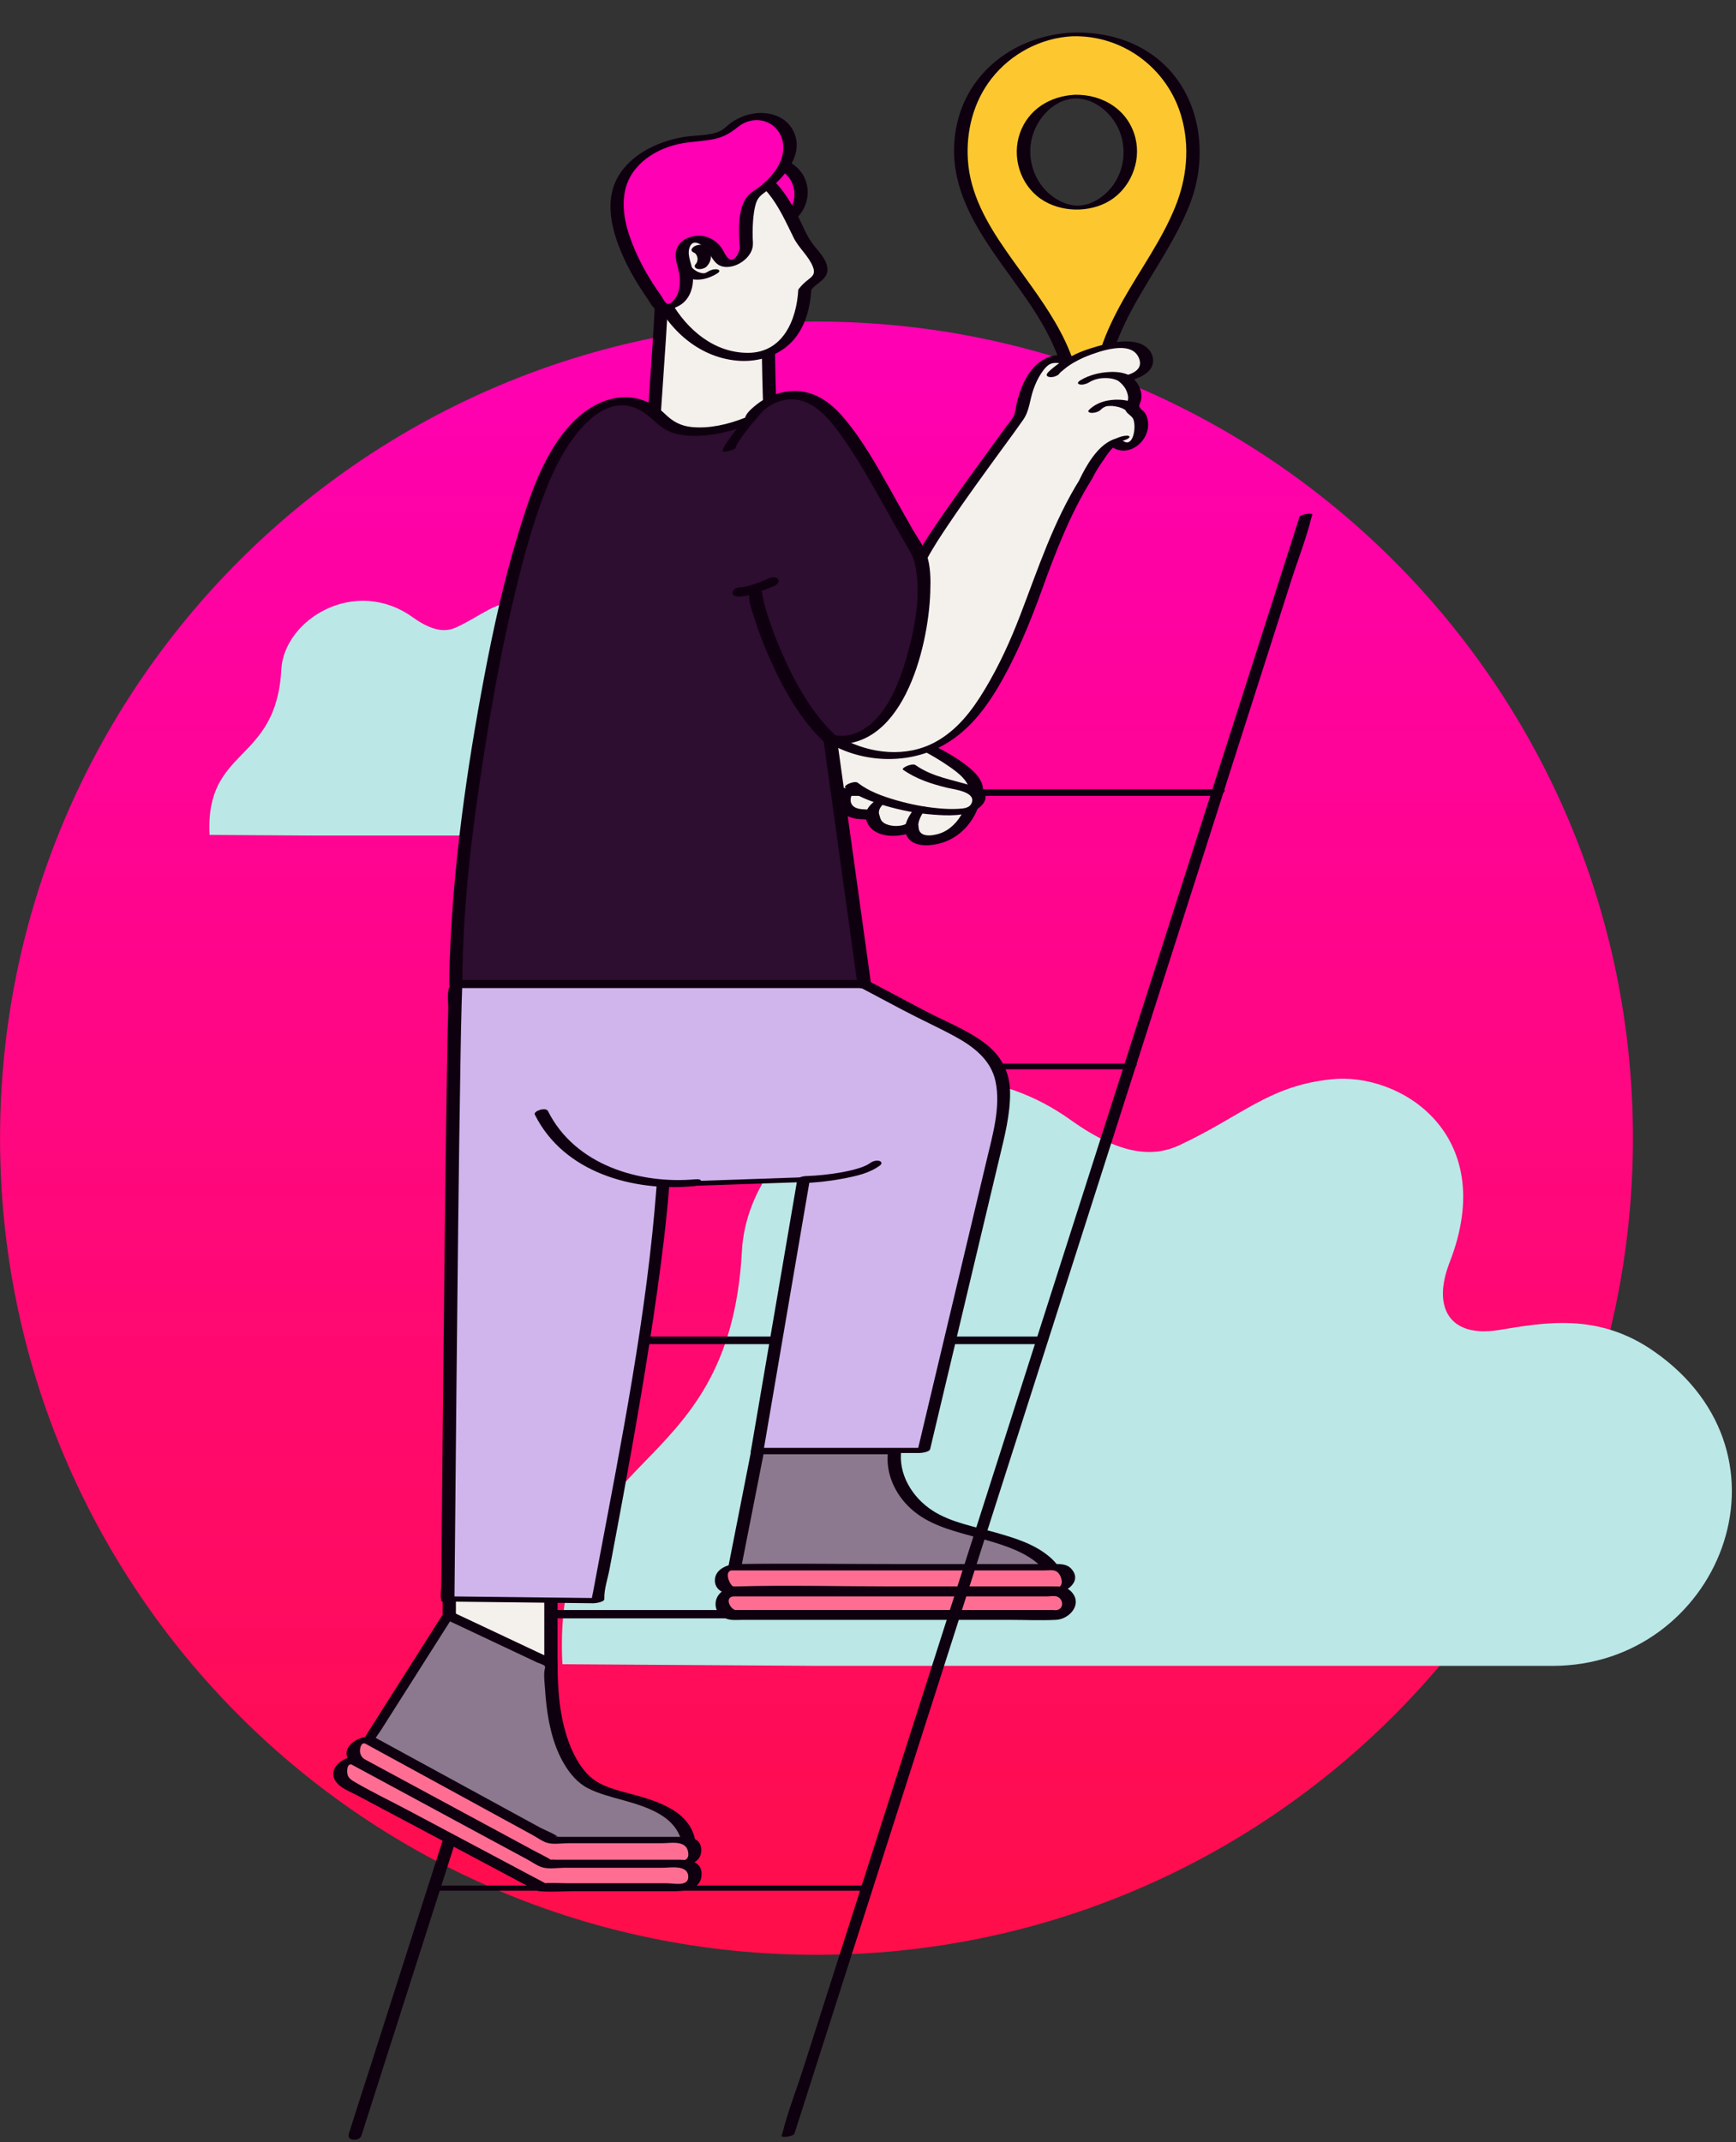 <?xml version="1.0" encoding="UTF-8"?>
<svg xmlns="http://www.w3.org/2000/svg" width="231" height="285" viewBox="0 0 231 285" fill="none">
  <rect x="0" y="0" width="231" height="285" fill="#333333" stroke="none"/>
  <path d="M108.645 260.06C168.645 260.06 217.285 211.42 217.285 151.42C217.285 91.42 168.645 42.78 108.645 42.78C48.644 42.78 0.005 91.42 0.005 151.42C0.005 211.42 48.644 260.06 108.645 260.06Z" fill="url(#paint0_linear_599_4163)"></path>
  <path fill-rule="evenodd" clip-rule="evenodd" d="M142.7 4.579C151.215 4.257 158.894 10.34 158.768 20.723C158.724 24.508 157.251 28.039 155.316 31.525C151.498 38.408 145.911 45.173 146.214 53.592L142.924 53.713C142.803 44.946 136.036 38.333 131.618 31.405C129.676 28.366 128.232 25.257 127.913 21.891C126.97 11.787 134.184 4.901 142.702 4.569L142.7 4.579ZM143.014 12.857C139.092 13.008 136.033 16.432 136.191 20.5C136.349 24.567 139.653 27.753 143.575 27.602C147.497 27.452 150.556 24.027 150.398 19.96C150.24 15.892 146.936 12.707 143.014 12.857Z" fill="#FDC82F"></path>
  <path d="M142.715 4.829C149.384 4.639 155.328 9.064 157.183 15.447C158.36 19.501 157.937 23.733 156.343 27.616C154.575 31.941 151.793 35.767 149.503 39.819C147.092 44.089 145.2 48.642 145.322 53.635L146.216 53.357L142.927 53.477L143.843 53.687C143.644 45.712 138.184 39.572 133.87 33.355C131.346 29.722 129.075 25.788 128.791 21.281C128.543 17.429 129.535 13.533 131.93 10.459C134.526 7.133 138.515 5.028 142.736 4.823C143.774 4.773 143.783 4.283 142.714 4.336C135.216 4.696 128.604 9.483 127.212 17.105C125.519 26.401 132.271 33.349 137.048 40.461C139.742 44.472 141.915 48.836 142.042 53.758C142.047 54.005 142.854 53.974 142.959 53.967L146.248 53.846C146.384 53.836 147.147 53.816 147.142 53.568C146.897 43.327 154.868 36.09 158.348 27.099C161.118 19.957 159.479 11.191 152.737 6.892C149.748 4.979 146.235 4.238 142.714 4.336C141.672 4.365 141.672 4.857 142.736 4.823L142.715 4.829Z" fill="#0F0010"></path>
  <path d="M143.009 12.61C139.75 12.778 136.848 14.526 135.726 17.685C134.604 20.845 135.723 24.526 138.474 26.447C141.075 28.262 144.932 28.353 147.644 26.716C150.357 25.079 151.868 21.608 151.099 18.417C150.188 14.639 146.753 12.521 143.009 12.61C142.864 12.617 142.11 12.64 142.115 12.887C142.12 13.135 142.917 13.102 143.031 13.097C145.774 13.036 148.199 15.262 149.072 17.728C150.009 20.363 149.406 23.405 147.458 25.422C146.546 26.363 145.326 27.12 144.011 27.312C142.695 27.504 141.358 27.024 140.293 26.299C138 24.749 136.82 21.966 137.146 19.24C137.5 16.296 139.886 13.261 143.031 13.097C143.177 13.089 143.931 13.066 143.926 12.819C143.921 12.572 143.123 12.605 143.009 12.61Z" fill="#0F0010"></path>
  <path fill-rule="evenodd" clip-rule="evenodd" d="M74.825 221.4L108.954 221.62H206.594C228.554 221.62 240.204 193.73 220.034 179.74C212.574 174.57 205.464 175.96 199.454 176.94C192.814 178.01 190.564 173.9 192.894 167.94C199.554 150.87 186.304 142.61 177.164 143.58C168.794 144.47 165.454 148.35 156.964 152.34C153.714 153.87 149.374 153.93 142.504 149.02C123.184 135.19 99.615 149.78 98.725 166.41C97.034 197.9 73.355 191.93 74.835 221.42L74.825 221.4Z" fill="#BBE7E6"></path>
  <path fill-rule="evenodd" clip-rule="evenodd" d="M27.884 111.07L41.535 111.16H80.564C89.344 111.16 94.004 100.01 85.934 94.42C82.954 92.35 80.115 92.91 77.704 93.3C75.055 93.73 74.154 92.08 75.085 89.7C77.745 82.88 72.445 79.57 68.794 79.96C65.445 80.32 64.115 81.87 60.715 83.46C59.414 84.07 57.684 84.1 54.934 82.13C47.215 76.6 37.785 82.43 37.434 89.08C36.755 101.67 27.294 99.28 27.884 111.07Z" fill="#BBE7E6"></path>
  <path fill-rule="evenodd" clip-rule="evenodd" d="M100.835 192.91L96.764 213.58C112.715 213.58 122.295 213.62 141.295 213.62C141.885 205.14 132.075 205.03 125.385 202.44C120.875 200.69 118.455 196.43 119.065 192.92H100.835V192.91Z" fill="#8D798F"></path>
  <path d="M99.954 193C98.594 199.89 97.245 206.78 95.885 213.67C95.825 213.97 96.195 214.14 96.445 214.14C111.285 214.14 126.135 214.17 140.975 214.18C141.325 214.18 142.145 214.02 142.175 213.53C142.315 210.97 141.565 208.67 139.535 207.01C137.505 205.35 134.995 204.61 132.575 203.91C129.755 203.1 126.595 202.58 124.095 200.97C121.405 199.23 119.455 196.09 119.945 192.82C119.995 192.52 119.645 192.35 119.385 192.35H101.155C100.805 192.35 100.155 192.46 100.015 192.85C99.885 193.21 100.125 193.47 100.515 193.47H118.745L118.185 193C117.755 195.91 119.075 198.78 121.215 200.72C123.465 202.77 126.405 203.55 129.265 204.34C134.275 205.72 140.775 207.23 140.425 213.71L141.625 213.06C126.785 213.06 111.935 213.03 97.094 213.02L97.654 213.49C99.014 206.6 100.365 199.71 101.725 192.82C101.875 192.06 100.105 192.32 99.965 193H99.954Z" fill="#0F0010"></path>
  <path d="M140.585 208.5H97.564C96.703 208.5 96.004 209.198 96.004 210.06V210.07C96.004 210.932 96.703 211.63 97.564 211.63H140.585C141.446 211.63 142.145 210.932 142.145 210.07V210.06C142.145 209.198 141.446 208.5 140.585 208.5Z" fill="#FF6E92"></path>
  <path d="M97.204 208.92H139.005C139.455 208.92 140.045 208.82 140.475 209C141.165 209.29 141.695 210.82 140.835 211.2C140.685 211.27 140.365 211.2 140.195 211.2H99.715C99.174 211.2 98.514 211.3 97.975 211.2C97.775 211.16 97.624 211.1 97.454 210.98C97.055 210.7 96.335 209.01 97.415 208.9C98.204 208.82 98.915 207.97 97.695 208.09C96.555 208.21 95.165 208.87 95.124 210.19C95.085 211.38 96.124 212.01 97.195 212.05C97.654 212.07 98.124 212.05 98.594 212.05H133.905C135.975 212.05 138.065 212.13 140.135 212.05C141.685 211.99 144.085 210.49 142.595 208.75C141.965 208.02 141.045 208.07 140.175 208.07H118.565C111.815 208.07 105.045 207.97 98.294 208.07C98.174 208.07 98.055 208.07 97.934 208.07C97.365 208.07 96.055 208.92 97.215 208.92H97.204Z" fill="#0F0010"></path>
  <path d="M140.674 211.72H97.654C96.793 211.72 96.094 212.418 96.094 213.28V213.29C96.094 214.152 96.793 214.85 97.654 214.85H140.674C141.536 214.85 142.234 214.152 142.234 213.29V213.28C142.234 212.418 141.536 211.72 140.674 211.72Z" fill="#FF6E92"></path>
  <path d="M97.585 212.38H139.294C139.674 212.38 140.224 212.27 140.594 212.38C141.464 212.63 141.655 213.95 140.665 214.19C140.485 214.23 140.235 214.19 140.055 214.19H99.704C99.124 214.19 98.415 214.31 97.855 214.19C97.144 214.05 96.394 212.5 97.585 212.38C98.575 212.28 98.915 210.95 97.734 211.07C96.555 211.19 95.254 211.98 95.215 213.35C95.184 214.58 96.225 215.41 97.365 215.5C97.865 215.54 98.394 215.5 98.894 215.5H108.125C116.825 215.5 125.515 215.5 134.215 215.5C136.305 215.5 138.424 215.6 140.514 215.5C142.314 215.41 144.085 213.42 142.585 211.78C141.895 211.03 140.945 211.05 140.025 211.05H118.505C111.715 211.05 104.894 210.86 98.105 211.05C97.984 211.05 97.865 211.05 97.745 211.05C96.734 211.05 96.415 212.36 97.594 212.36L97.585 212.38Z" fill="#0F0010"></path>
  <path d="M102.435 29.92C104.738 29.92 106.605 28.053 106.605 25.75C106.605 23.447 104.738 21.58 102.435 21.58C100.131 21.58 98.264 23.447 98.264 25.75C98.264 28.053 100.131 29.92 102.435 29.92Z" fill="#FF00B4"></path>
  <path d="M102.355 22.21C103.765 22.23 105.035 23.29 105.495 24.58C105.985 25.95 105.655 27.58 104.525 28.54C103.515 29.4 102.065 29.51 100.875 28.76C99.605 27.96 98.954 26.46 99.204 24.98C99.475 23.34 100.815 22.22 102.365 22.2C102.745 22.2 103.285 21.91 103.325 21.49C103.375 21.04 102.865 20.91 102.515 20.91C100.475 20.94 98.454 22.19 97.704 24.13C96.954 26.07 97.544 28.19 99.135 29.47C100.725 30.75 103.185 30.86 104.955 29.83C106.725 28.8 107.775 26.81 107.405 24.75C106.975 22.38 104.805 20.94 102.505 20.91C102.125 20.91 101.585 21.21 101.545 21.62C101.495 22.08 102.005 22.19 102.355 22.2V22.21Z" fill="#0F0010"></path>
  <path fill-rule="evenodd" clip-rule="evenodd" d="M129.195 107.63C128.045 110.54 125.215 112.19 122.655 111.67C120.815 111.29 121.685 109.64 121.065 110.08C120.195 110.7 116.395 111.08 116.085 108.52C116.045 108.16 113.835 108.65 112.775 107.68C111.705 106.7 112.665 104.92 113.395 104.61C117.335 102.94 123.645 104.7 127.275 106.62C128.505 107.27 129.395 107.1 129.185 107.64L129.195 107.63Z" fill="#F4F0EC"></path>
  <path d="M128.354 107.52C127.784 108.88 126.844 110.07 125.494 110.71C124.704 111.08 122.704 111.57 122.304 110.44C122.214 110.18 122.264 109.88 122.084 109.65C121.734 109.19 121.084 109.35 120.654 109.56C120.444 109.66 120.314 109.75 119.934 109.82C119.494 109.9 119.024 109.91 118.584 109.83C118.144 109.75 117.714 109.61 117.394 109.29C117.024 108.92 117.124 108.37 116.794 108.02C116.514 107.72 116.014 107.72 115.634 107.7C115.024 107.67 114.304 107.7 113.754 107.4C113.154 107.07 113.074 106.42 113.304 105.83C113.554 105.18 113.944 105.05 114.574 104.88C116.024 104.5 117.564 104.55 119.034 104.74C120.784 104.97 122.494 105.43 124.134 106.05C124.904 106.34 125.664 106.66 126.404 107.03C126.784 107.22 127.154 107.42 127.554 107.55C127.734 107.61 127.904 107.66 128.084 107.71C128.174 107.73 128.254 107.76 128.344 107.79C128.544 107.88 128.534 107.85 128.294 107.69C128.064 108.54 129.854 108.35 130.064 107.57C130.244 106.88 129.504 106.64 128.994 106.49C128.094 106.22 127.284 105.75 126.424 105.37C124.644 104.59 122.774 104.01 120.874 103.64C118.974 103.27 117.014 103.14 115.114 103.47C113.534 103.74 112.004 104.27 111.524 105.96C111.004 107.78 112.524 108.76 114.124 108.95C114.474 108.99 114.834 108.99 115.194 109.01C115.214 109.01 115.554 109.06 115.564 109.04C115.454 109.19 115.084 108.4 115.274 109.1C115.444 109.71 115.844 110.23 116.384 110.57C117.484 111.27 118.954 111.31 120.194 111.06C120.634 110.97 121.234 110.85 121.574 110.54C121.954 110.18 120.504 109.96 120.454 110.4C120.454 110.47 120.484 110.58 120.494 110.65C120.524 110.93 120.644 111.23 120.804 111.45C121.834 112.92 124.484 112.49 125.884 111.93C127.784 111.17 129.244 109.61 130.024 107.73C130.414 106.8 128.654 106.77 128.354 107.51V107.52Z" fill="#0F0010"></path>
  <path fill-rule="evenodd" clip-rule="evenodd" d="M103.505 88.57C108.665 94.66 130.045 99.96 129.925 105.27C127.395 105.27 111.495 105.28 111.175 105.22C108.605 104.76 97.635 101.84 94.865 99.67C92.275 97.63 95.825 95.4 96.174 89.66C96.385 86.12 98.575 82.83 101.045 84.77C101.175 84.87 103.395 88.45 103.505 88.57Z" fill="#F4F0EC"></path>
  <path d="M102.695 88.9C105.455 92.08 109.935 93.88 113.665 95.62C117.895 97.59 122.445 99.29 126.295 101.97C127.465 102.78 129.045 103.93 129.055 105.52L130.285 104.85C126.885 104.85 123.485 104.85 120.075 104.85C118.195 104.85 116.315 104.85 114.435 104.84C113.775 104.84 113.105 104.84 112.445 104.83C112.265 104.83 112.095 104.83 111.915 104.83C111.805 104.83 111.455 104.79 111.715 104.83C109.985 104.59 108.245 104.02 106.565 103.55C104.325 102.92 102.085 102.23 99.904 101.42C98.445 100.87 95.894 100.18 95.044 98.71C94.195 97.24 95.775 94.89 96.245 93.49C96.775 91.92 96.885 90.37 97.124 88.75C97.284 87.62 98.105 84.17 99.775 84.83C100.545 85.14 100.995 86.27 101.405 86.93C101.815 87.59 102.215 88.29 102.685 88.93C102.985 89.34 104.665 88.77 104.315 88.29C103.445 87.09 102.845 85.35 101.715 84.39C99.745 82.72 97.085 84.61 96.165 86.45C95.344 88.09 95.415 89.84 95.085 91.6C94.825 93.01 94.325 94.33 93.784 95.65C93.094 97.33 92.534 98.94 94.245 100.18C95.954 101.42 98.195 102.12 100.185 102.8C102.645 103.64 105.135 104.36 107.655 105C108.865 105.31 110.085 105.69 111.345 105.71C112.975 105.74 114.595 105.73 116.225 105.73C120.675 105.73 125.125 105.73 129.575 105.73C129.935 105.73 130.805 105.54 130.805 105.06C130.795 103.74 129.695 102.7 128.735 101.93C127.185 100.69 125.385 99.75 123.625 98.86C119.105 96.58 114.385 94.72 109.935 92.31C107.935 91.22 105.845 90.01 104.325 88.26C103.985 87.87 102.325 88.47 102.695 88.9Z" fill="#0F0010"></path>
  <path d="M115.314 68.52C114.704 70.44 114.084 72.36 113.474 74.28L108.464 89.95C105.994 97.68 103.524 105.4 101.044 113.13C98.025 122.56 95.014 131.98 91.995 141.41L82.085 172.39C78.754 182.81 75.415 193.24 72.085 203.66C68.975 213.38 65.865 223.1 62.755 232.81L54.874 257.44L49.224 275.1C48.325 277.91 47.404 280.71 46.525 283.52C46.484 283.64 46.444 283.76 46.414 283.87C46.094 284.86 47.844 284.9 48.094 284.11C48.705 282.19 49.325 280.27 49.934 278.35L54.944 262.68C57.414 254.95 59.885 247.23 62.364 239.5C65.385 230.07 68.394 220.65 71.415 211.22L81.325 180.24L91.325 148.97C94.434 139.25 97.544 129.53 100.654 119.82C103.284 111.61 105.904 103.4 108.534 95.19C110.414 89.3 112.304 83.42 114.184 77.53C115.084 74.72 116.004 71.92 116.884 69.11C116.924 68.99 116.964 68.87 116.994 68.76C117.314 67.77 115.564 67.73 115.314 68.52Z" fill="#0F0010"></path>
  <path d="M172.904 68.8C172.294 70.72 171.674 72.64 171.064 74.56L166.054 90.23C163.584 97.96 161.114 105.68 158.634 113.41C155.614 122.84 152.604 132.26 149.584 141.69L139.674 172.67C136.344 183.09 133.004 193.52 129.674 203.94C126.564 213.66 123.454 223.38 120.344 233.09C117.714 241.3 115.094 249.51 112.464 257.72C110.584 263.61 108.694 269.49 106.814 275.38C105.924 278.16 104.814 280.96 104.114 283.8C104.084 283.92 104.034 284.04 104.004 284.15C103.914 284.42 105.584 284.25 105.724 283.82C106.334 281.9 106.954 279.98 107.564 278.06L112.574 262.39C115.044 254.66 117.514 246.94 119.994 239.21C123.014 229.78 126.024 220.36 129.044 210.93C132.344 200.6 135.654 190.28 138.954 179.95C142.254 169.62 145.624 159.1 148.954 148.68L158.284 119.53C160.914 111.32 163.534 103.11 166.164 94.9C168.044 89.01 169.934 83.13 171.814 77.24C172.704 74.46 173.814 71.66 174.514 68.82C174.544 68.7 174.594 68.58 174.624 68.47C174.714 68.2 173.044 68.37 172.904 68.8Z" fill="#0F0010"></path>
  <path d="M162.494 105H105.254C104.664 105 103.374 105.88 104.544 105.88H161.784C162.374 105.88 163.664 105 162.494 105Z" fill="#0F0010"></path>
  <path d="M150.974 141.5H93.734C93.394 141.5 92.745 141.54 92.504 141.83C92.344 142.03 92.174 142.25 92.615 142.25H149.854C150.194 142.25 150.844 142.21 151.084 141.92C151.244 141.72 151.414 141.5 150.974 141.5Z" fill="#0F0010"></path>
  <path d="M139.024 177.81H81.784C81.115 177.81 79.934 178.82 81.115 178.82H138.354C139.024 178.82 140.204 177.81 139.024 177.81Z" fill="#0F0010"></path>
  <path d="M127.285 214.19H70.044C69.695 214.19 69.044 214.3 68.904 214.69C68.775 215.05 69.014 215.3 69.404 215.3H126.645C126.995 215.3 127.645 215.19 127.785 214.8C127.915 214.44 127.675 214.19 127.285 214.19Z" fill="#0F0010"></path>
  <path d="M115.814 250.85H58.575C58.245 250.85 57.575 250.91 57.344 251.18C57.175 251.37 57.014 251.53 57.434 251.53H114.674C115.004 251.53 115.674 251.47 115.904 251.2C116.074 251.01 116.234 250.85 115.814 250.85Z" fill="#0F0010"></path>
  <path fill-rule="evenodd" clip-rule="evenodd" d="M144.504 63.73C138.094 73.86 137.964 82.09 131.084 92.94C124.074 103.99 113.534 100.54 109.714 97.58L121.734 76.37C122.074 73.25 135.814 55.63 135.924 54.92C136.104 53.75 136.484 52.04 137.164 50.68C137.984 49.05 139.254 47.38 141.284 47.73C141.844 47.83 142.134 48.16 142.514 47.93C144.484 46.71 147.604 46.05 148.664 45.93C151.664 45.59 152.414 46.91 152.584 47.92C152.754 48.96 151.964 49.88 149.724 50.38C149.724 50.39 151.894 51.93 150.654 54.34C150.714 54.57 151.464 54.73 151.784 55.7C152.094 56.63 151.884 57.97 151.244 58.73C150.534 59.59 149.314 59.78 148.424 58.79C147.424 59.11 145.964 61.2 145.114 62.6C144.944 62.88 144.804 63.13 144.684 63.33L144.494 63.73H144.504Z" fill="#F4F0EC"></path>
  <path d="M143.704 63.74C140.164 69.4 138.144 75.63 135.764 81.82C134.454 85.24 132.934 88.57 131.044 91.71C129.364 94.52 127.334 97.18 124.394 98.75C120.554 100.8 115.884 100.29 112.134 98.29C111.794 98.11 111.455 97.91 111.125 97.69C110.955 97.58 110.484 97.18 110.524 97.55C110.514 97.41 110.814 97.03 110.884 96.92L112.744 93.64C114.684 90.22 116.624 86.79 118.564 83.37C119.844 81.1 121.374 78.85 122.464 76.48C122.794 75.77 122.995 75.02 123.375 74.31C124.215 72.75 125.205 71.26 126.194 69.79C128.575 66.25 131.095 62.82 133.605 59.37C134.465 58.2 135.324 57.03 136.154 55.84C136.984 54.65 137.014 53.25 137.504 51.83C137.774 51.06 138.114 50.32 138.564 49.64C138.774 49.33 138.994 49.03 139.264 48.77C139.864 48.19 140.464 48.23 141.254 48.36C142.564 48.59 143.374 47.88 144.564 47.41C146.284 46.73 150.534 45.18 151.544 47.62C152.154 49.08 150.834 49.7 149.594 50.01C149.454 50.04 148.525 50.42 148.885 50.73C149.225 51.01 149.534 51.33 149.754 51.71C149.944 52.05 150.074 52.43 150.114 52.81C150.174 53.41 149.714 53.97 149.754 54.47C149.784 54.94 150.534 55.26 150.764 55.69C151.274 56.68 150.794 59.96 149.224 58.47C148.954 58.22 148.365 58.37 148.075 58.49C146.005 59.34 144.534 61.94 143.614 63.87C143.404 64.32 145.105 64.15 145.355 63.63C145.745 62.82 146.235 62.06 146.745 61.33C147.255 60.6 147.904 59.47 148.734 59.13L147.584 59.15C149.944 61.38 153.455 58.53 152.665 55.65C152.584 55.35 152.454 55.05 152.254 54.8C152.144 54.65 151.625 54.35 151.584 54.2C151.524 53.99 151.794 53.42 151.834 53.21C151.895 52.88 151.895 52.53 151.834 52.21C151.694 51.35 151.145 50.62 150.495 50.07L149.784 50.79C151.124 50.46 153.324 49.8 153.434 48.11C153.514 46.81 152.484 45.89 151.314 45.59C149.584 45.15 147.635 45.62 145.965 46.09C144.975 46.37 143.994 46.7 143.064 47.14C142.854 47.24 142.624 47.42 142.404 47.47C142.114 47.54 142.565 47.56 141.965 47.34C141.575 47.2 141.075 47.22 140.665 47.26C138.685 47.45 137.314 48.83 136.424 50.51C135.884 51.53 135.525 52.62 135.275 53.74C135.175 54.16 135.075 54.94 134.965 55.18C134.675 55.83 134.114 56.43 133.704 57C132.954 58.04 132.194 59.08 131.444 60.11C129.514 62.76 127.584 65.41 125.714 68.11C124.194 70.32 122.605 72.55 121.415 74.96C121.185 75.42 120.974 76.17 120.864 76.45C120.664 76.95 120.314 77.43 120.044 77.89L116.354 84.41C113.864 88.8 111.374 93.2 108.884 97.59C108.834 97.68 108.764 97.83 108.884 97.91C113.184 101.18 119.384 101.91 124.314 99.74C128.184 98.04 130.785 94.86 132.885 91.29C135.265 87.23 137.035 82.9 138.635 78.49C140.485 73.38 142.404 68.36 145.294 63.73C145.694 63.09 143.964 63.29 143.684 63.74H143.704Z" fill="#0F0010"></path>
  <path d="M73.305 208.7H59.785V225.79H73.305V208.7Z" fill="#F4F0EC"></path>
  <path d="M59.694 209.3H73.215L72.424 208.77V225.86L73.394 225.18H59.874L60.664 225.71V208.62C60.664 207.75 58.904 208.03 58.904 208.77V225.86C58.904 226.3 59.334 226.39 59.694 226.39H73.215C73.534 226.39 74.184 226.1 74.184 225.71V208.62C74.184 208.18 73.754 208.09 73.394 208.09H59.874C58.904 208.09 58.514 209.3 59.705 209.3H59.694Z" fill="#0F0010"></path>
  <path fill-rule="evenodd" clip-rule="evenodd" d="M115.005 130.92H60.654C60.255 130.92 59.554 212.72 59.554 212.72L79.525 212.95C79.454 212.16 86.745 177.16 88.184 157.58L106.885 156.94L100.725 192.96H122.875L132.094 154.2C134.715 143.18 134.395 140.32 124.564 136L114.985 130.92H115.005Z" fill="#D0B4EC"></path>
  <path d="M115.574 130.59H62.965C62.124 130.59 61.175 130.45 60.364 130.76C59.285 131.17 59.664 133.11 59.645 134.06C59.565 136.91 59.514 139.76 59.474 142.61C59.325 151.59 59.224 160.58 59.124 169.56C59.025 178.54 58.925 188.39 58.834 197.81C58.804 201.15 58.775 204.48 58.745 207.82C58.745 208.89 58.724 209.96 58.715 211.03C58.715 211.51 58.554 212.28 58.705 212.74C58.724 212.8 58.705 212.9 58.705 212.96C58.705 213.06 58.974 213.06 59.005 213.06C65.665 213.14 72.314 213.22 78.975 213.29C79.254 213.29 80.434 213.13 80.415 212.72C80.365 211.44 80.885 209.96 81.115 208.71C81.715 205.5 82.325 202.3 82.915 199.09C84.575 190.05 86.154 180.99 87.434 171.88C88.115 167.05 88.715 162.21 89.085 157.35L87.644 157.92C93.874 157.71 100.114 157.49 106.344 157.28L106.044 157.18C104.244 167.69 102.454 178.2 100.654 188.72C100.394 190.21 100.144 191.71 99.885 193.2C99.865 193.29 100.174 193.3 100.184 193.3H122.334C122.614 193.3 123.674 193.17 123.764 192.8C125.954 183.59 128.144 174.39 130.334 165.18C131.214 161.5 132.084 157.83 132.964 154.15C133.654 151.26 134.454 148.23 134.404 145.24C134.354 142.46 133.114 140.29 130.884 138.66C128.474 136.89 125.584 135.8 122.944 134.4C120.574 133.15 118.214 131.89 115.844 130.64C115.414 130.41 114.034 131.13 114.194 131.22C116.184 132.28 118.174 133.33 120.174 134.39C122.424 135.58 124.764 136.64 127.004 137.85C129.474 139.19 131.844 140.95 132.464 143.84C133.194 147.26 132.064 151.06 131.284 154.36C129.114 163.49 126.934 172.62 124.764 181.76C123.864 185.55 122.964 189.34 122.064 193.12L123.494 192.62H101.344L101.644 192.72C103.444 182.21 105.234 171.7 107.034 161.18C107.294 159.69 107.544 158.19 107.804 156.7C107.824 156.61 107.514 156.6 107.504 156.6C101.274 156.81 95.034 157.03 88.805 157.24C88.495 157.25 87.394 157.37 87.365 157.81C86.094 174.77 82.715 191.59 79.575 208.28C79.365 209.42 79.144 210.57 78.934 211.71C78.855 212.18 78.684 212.71 78.704 213.18L80.144 212.61C73.484 212.53 66.835 212.45 60.175 212.38L60.474 212.48C60.554 203.31 60.645 194.14 60.734 184.98C60.885 170.32 61.025 155.65 61.275 140.99C61.315 138.54 61.355 136.09 61.425 133.64C61.444 132.93 61.465 132.22 61.495 131.51C61.495 131.36 61.565 131.09 61.525 130.94C61.444 130.63 61.834 130.74 61.184 131.01L60.114 131.26H114.464C114.794 131.26 115.464 131.19 115.694 130.93C115.864 130.74 116.024 130.59 115.604 130.59H115.574Z" fill="#0F0010"></path>
  <path fill-rule="evenodd" clip-rule="evenodd" d="M88.044 39.76C92.184 39.14 98.064 39.63 102.205 39.01C102.205 46.13 102.295 54.19 102.815 61.34C98.374 61.34 91.124 61.58 86.684 61.58C86.995 55.08 87.745 46.27 88.044 39.77V39.76Z" fill="#F4F0EC"></path>
  <path d="M87.915 40.19C92.605 39.53 97.385 40.1 102.075 39.44L101.335 39.25C101.335 46.69 101.415 54.15 101.945 61.58L103.175 60.9C97.794 60.9 92.424 61.13 87.044 61.14L87.555 61.46C87.904 54.18 88.575 46.93 88.915 39.65C88.945 39.03 87.204 39.39 87.174 39.9C86.825 47.18 86.154 54.43 85.814 61.71C85.805 61.99 86.105 62.03 86.325 62.03C91.704 62.03 97.075 61.8 102.455 61.79C102.795 61.79 103.715 61.6 103.685 61.11C103.155 53.68 103.085 46.23 103.075 38.78C103.075 38.52 102.455 38.57 102.335 38.59C97.644 39.26 92.865 38.68 88.174 39.34C87.385 39.45 86.684 40.36 87.904 40.19H87.915Z" fill="#0F0010"></path>
  <path fill-rule="evenodd" clip-rule="evenodd" d="M115.005 130.92H60.654C60.664 114.03 66.564 72.95 74.294 59.85C77.534 54.36 82.814 51.1 87.605 55.4C90.934 59.64 99.684 55.92 99.684 55.92C101.535 52.75 105.885 51.5 108.975 53.62C113.395 56.65 118.025 66.64 122.055 73.24C124.745 77.65 121.085 100.32 110.455 98.32L114.985 130.91L115.005 130.92Z" fill="#2D0D30"></path>
  <path d="M115.325 130.37C109.205 130.37 103.095 130.37 96.975 130.37C87.225 130.37 77.465 130.37 67.715 130.37C65.465 130.37 63.215 130.37 60.974 130.37L61.525 130.83C61.544 119.71 63.065 108.52 64.835 97.57C65.855 91.28 67.044 85.02 68.544 78.82C69.775 73.72 71.165 68.59 73.215 63.75C75.264 58.91 80.635 50.33 86.544 55.55C87.555 56.44 88.335 57.22 89.665 57.62C90.835 57.97 92.085 58.03 93.305 57.96C95.435 57.84 97.555 57.29 99.544 56.54C100.375 56.23 100.585 55.72 101.175 55.05C102.325 53.75 104.025 53 105.765 53.15C108.835 53.41 110.975 56.53 112.575 58.85C114.645 61.86 116.405 65.08 118.185 68.26C119.075 69.85 119.965 71.44 120.895 73C121.285 73.66 121.575 74.24 121.745 74.99C122.625 78.94 121.765 83.5 120.675 87.32C119.585 91.14 117.645 96.21 113.655 97.62C112.795 97.92 111.875 97.96 110.985 97.8C110.525 97.72 109.495 97.9 109.595 98.56C110.915 108.05 112.235 117.55 113.555 127.04C113.745 128.41 113.935 129.78 114.125 131.15C114.215 131.83 115.975 131.42 115.875 130.68C114.555 121.19 113.235 111.69 111.915 102.2C111.725 100.83 111.535 99.46 111.345 98.09L109.955 98.85C120.035 100.6 123.525 86.23 123.785 78.84C123.845 77.16 123.855 75.28 123.265 73.68C122.835 72.52 122.035 71.47 121.415 70.39C120.445 68.7 119.505 67 118.555 65.3C116.705 62.01 114.825 58.63 112.395 55.73C110.465 53.42 108.095 51.71 104.935 52.06C103.365 52.24 101.855 52.86 100.635 53.85C100.165 54.23 99.525 54.75 99.254 55.3C98.984 55.85 99.294 55.5 99.284 55.51C99.204 55.56 99.094 55.59 99.004 55.62C96.865 56.46 94.415 57.03 92.115 56.82C90.575 56.68 89.514 56.08 88.434 55.02C87.254 53.86 85.624 53.07 83.985 52.89C80.555 52.51 77.434 54.62 75.335 57.15C72.075 61.07 70.404 66.26 68.934 71.06C67.064 77.22 65.665 83.53 64.465 89.86C62.105 102.31 60.294 115.03 59.844 127.71C59.804 128.8 59.785 129.89 59.785 130.99C59.785 131.29 60.044 131.45 60.334 131.45C66.454 131.45 72.564 131.45 78.684 131.45C88.434 131.45 98.195 131.45 107.945 131.45C110.195 131.45 112.445 131.45 114.685 131.45C115.035 131.45 115.685 131.34 115.835 130.95C115.965 130.59 115.725 130.34 115.335 130.34L115.325 130.37Z" fill="#0F0010"></path>
  <path d="M92.615 156.88C85.085 157.58 76.495 154.98 72.915 147.81C72.635 147.24 70.934 147.81 71.165 148.28C75.034 156.03 84.284 158.55 92.355 157.8C93.184 157.72 93.825 156.77 92.605 156.89L92.615 156.88Z" fill="#0F0010"></path>
  <path fill-rule="evenodd" clip-rule="evenodd" d="M107.105 38.55C108.065 37.08 109.775 37.13 109.065 35.3C108.525 33.92 107.405 33.3 106.505 31.43C103.725 25.66 100.465 18.34 90.215 25.32C85.885 28.27 84.514 36.94 90.915 43.73C95.975 49.1 106.555 49.79 107.105 38.55Z" fill="#F4F0EC"></path>
  <path d="M107.924 38.59C108.594 37.65 110.144 37.18 110.104 35.84C110.064 34.43 108.764 33.34 108.014 32.27C107.224 31.14 106.724 29.79 106.084 28.57C105.554 27.55 104.984 26.55 104.314 25.62C103.044 23.87 101.324 22.42 99.144 22.04C96.115 21.51 93.075 22.86 90.555 24.43C88.325 25.82 86.805 27.71 86.085 30.27C85.305 33.05 85.605 36.1 86.665 38.76C88.575 43.56 92.805 47.52 98.094 47.98C100.454 48.19 102.914 47.58 104.744 46.05C106.984 44.18 107.804 41.26 107.964 38.45C108.004 37.68 106.244 38 106.214 38.64C105.984 42.61 104.144 46.9 99.594 46.94C95.044 46.98 91.434 43.85 89.314 40.18C86.945 36.08 86.305 29.74 90.044 26.18C91.124 25.16 92.575 24.39 93.924 23.8C95.025 23.32 96.215 22.96 97.424 22.99C99.415 23.05 101.014 24.23 102.234 25.72C103.684 27.5 104.604 29.6 105.614 31.64C106.304 33.02 107.624 34.08 108.174 35.51C108.464 36.27 108.284 36.63 107.684 37.09C107.144 37.51 106.664 37.92 106.274 38.48C106.024 38.83 106.494 39.03 106.764 39.06C107.174 39.1 107.674 38.9 107.914 38.57L107.924 38.59Z" fill="#0F0010"></path>
  <path d="M111.445 98.09C108.115 95.08 105.825 90.93 104.045 86.86C103.315 85.2 102.665 83.5 102.115 81.77C101.925 81.18 101.755 80.59 101.615 79.99C101.565 79.79 101.525 79.58 101.485 79.37C101.445 79.15 101.455 79.16 101.455 79.09C101.495 78.14 99.715 78.35 99.684 79.2C99.644 80.18 100.065 81.24 100.355 82.16C100.925 84 101.625 85.8 102.405 87.56C104.285 91.8 106.645 96.01 110.115 99.15C110.735 99.71 112.215 98.8 111.445 98.1V98.09Z" fill="#0F0010"></path>
  <path d="M99.004 55.82C98.495 56.51 97.945 57.16 97.434 57.85C97.154 58.23 96.874 58.61 96.615 59.01C96.434 59.29 96.245 59.59 96.154 59.91C96.075 60.18 96.725 60.05 96.835 60.03C97.064 59.98 97.294 59.92 97.504 59.83C97.605 59.78 97.835 59.7 97.865 59.59C97.954 59.27 98.144 58.97 98.325 58.69C98.585 58.29 98.855 57.91 99.144 57.53C99.654 56.85 100.205 56.19 100.715 55.5C100.885 55.27 100.075 55.37 100.035 55.38C99.715 55.45 99.215 55.54 99.004 55.83V55.82Z" fill="#0F0010"></path>
  <path fill-rule="evenodd" clip-rule="evenodd" d="M59.614 214.89L48.645 232.17C60.404 238.68 62.474 239.49 74.965 246.41H91.745C91.915 238.63 81.094 239.98 77.635 236.63C75.025 234.1 73.254 229.4 73.305 221.35L59.614 214.9V214.89Z" fill="#8D798F"></path>
  <path d="M58.755 215.03C55.094 220.79 51.444 226.55 47.785 232.31C47.755 232.38 47.775 232.43 47.834 232.48C55.005 236.45 62.285 240.22 69.484 244.15C70.624 244.77 71.754 245.39 72.885 246.02C73.475 246.35 74.004 246.75 74.684 246.8C75.365 246.85 76.004 246.8 76.654 246.8C79.475 246.8 82.284 246.8 85.105 246.8C87.204 246.8 89.305 246.8 91.394 246.8C91.715 246.8 92.635 246.61 92.635 246.17C92.654 241.49 88.484 239.91 84.635 238.84C82.794 238.32 80.725 237.93 79.124 236.83C77.525 235.73 76.385 233.67 75.695 231.8C74.445 228.4 74.184 224.69 74.195 221.1C74.165 221.03 74.105 220.99 74.034 220.97C69.475 218.82 64.904 216.67 60.344 214.52C59.934 214.33 58.344 214.97 58.925 215.25C61.014 216.24 63.114 217.22 65.204 218.21L69.894 220.42L71.484 221.17C71.674 221.26 72.365 221.46 72.484 221.64C72.605 221.82 72.484 221.97 72.445 222.27C72.344 223.04 72.475 223.92 72.525 224.7C72.615 226.11 72.764 227.51 73.025 228.9C73.404 230.91 74.025 232.93 75.085 234.7C75.874 236.02 76.865 237.2 78.254 237.91C79.644 238.62 81.215 239.02 82.734 239.44C86.594 240.51 90.915 241.89 90.894 246.65L92.135 246.02C88.555 246.02 84.984 246.02 81.404 246.02H75.904C75.034 246.02 74.564 245.41 73.725 244.95C71.995 244 70.264 243.05 68.525 242.11C62.965 239.11 57.355 236.19 51.804 233.14C51.304 232.86 50.804 232.55 50.285 232.3C50.215 232.26 49.535 231.98 49.535 232C49.525 231.94 49.705 231.76 49.724 231.7C49.944 231.17 50.385 230.66 50.694 230.17L54.135 224.75C56.255 221.42 58.364 218.08 60.484 214.75C60.654 214.48 59.044 214.58 58.755 215.03Z" fill="#0F0010"></path>
  <path d="M151.785 54.36C151.215 53.5 149.995 53.23 149.025 53.18C147.565 53.1 145.945 53.48 144.895 54.55C144.615 54.84 145.145 54.94 145.335 54.93C145.735 54.91 146.205 54.78 146.495 54.49C146.595 54.39 146.565 54.41 146.715 54.3C146.755 54.27 146.805 54.24 146.845 54.21C146.915 54.16 146.745 54.26 146.875 54.2C146.935 54.17 146.985 54.14 147.045 54.11C146.865 54.21 147.045 54.11 147.075 54.1C147.105 54.09 147.285 54.03 147.145 54.07C147.005 54.11 147.185 54.07 147.215 54.05C147.305 54.03 147.395 53.95 147.225 54.05C147.265 54.03 147.365 54.02 147.415 54.02C147.435 54.02 147.625 53.99 147.495 54.01C147.365 54.03 147.555 54.01 147.575 54.01C147.705 54.01 147.835 54 147.955 54.01C147.855 54.01 147.925 54.01 147.985 54.01C148.045 54.01 148.115 54.01 148.175 54.03C148.765 54.09 149.685 54.32 150.045 54.86C150.365 55.34 151.985 54.69 151.795 54.39L151.785 54.36Z" fill="#0F0010"></path>
  <path d="M150.925 50.34C150.005 49.59 148.735 49.42 147.585 49.49C146.275 49.56 144.915 49.9 143.785 50.58C143.605 50.69 143.215 50.98 143.595 51.12C143.945 51.25 144.515 51.1 144.825 50.92C144.915 50.86 145.015 50.81 145.105 50.76C145.155 50.73 145.425 50.61 145.275 50.67C145.385 50.62 145.485 50.58 145.595 50.54C145.615 50.54 145.775 50.48 145.665 50.51C145.545 50.55 145.755 50.48 145.775 50.48C145.895 50.45 146.005 50.42 146.125 50.39C145.985 50.41 146.265 50.35 146.125 50.39C146.195 50.38 146.255 50.36 146.325 50.35C146.375 50.35 146.435 50.33 146.485 50.33C146.505 50.33 146.715 50.3 146.625 50.31C146.545 50.31 146.705 50.31 146.725 50.31C146.795 50.31 146.865 50.31 146.925 50.3C147.175 50.29 147.255 50.3 147.505 50.31C147.715 50.33 147.915 50.36 148.115 50.41C148.545 50.52 148.935 50.7 149.275 50.98C149.555 51.21 150.115 51.04 150.415 50.92C150.555 50.87 151.185 50.57 150.915 50.35L150.925 50.34Z" fill="#0F0010"></path>
  <path d="M142.135 47.58C141.545 47.88 140.995 48.27 140.465 48.67C140.245 48.84 140.025 49.01 139.815 49.2C139.645 49.35 139.465 49.51 139.345 49.69C139.275 49.8 139.245 49.93 139.345 50.03C139.445 50.13 139.675 50.17 139.815 50.17C140.045 50.17 140.285 50.13 140.495 50.03C140.665 49.96 140.865 49.86 140.965 49.7C140.985 49.67 141.005 49.65 141.025 49.62C141.035 49.61 141.045 49.59 141.055 49.58C141.125 49.5 140.995 49.65 140.995 49.65C140.995 49.65 141.195 49.45 141.215 49.44C141.425 49.26 141.635 49.09 141.855 48.92C141.915 48.87 141.975 48.83 142.035 48.78C142.065 48.76 142.095 48.74 142.125 48.72C142.145 48.71 142.165 48.69 142.185 48.68C142.075 48.75 142.055 48.77 142.095 48.74C142.225 48.65 142.345 48.57 142.475 48.48C142.715 48.33 142.955 48.18 143.205 48.05C143.325 47.99 143.505 47.84 143.535 47.69C143.565 47.56 143.485 47.44 143.365 47.39C142.965 47.22 142.485 47.38 142.135 47.56V47.58Z" fill="#0F0010"></path>
  <path d="M148.715 59.01C148.905 58.9 149.084 58.78 149.274 58.67C149.284 58.67 149.304 58.65 149.314 58.65C149.384 58.61 149.125 58.75 149.215 58.71C149.245 58.69 149.274 58.68 149.314 58.66C149.374 58.63 149.434 58.6 149.504 58.57C149.604 58.52 149.274 58.66 149.374 58.62C149.384 58.62 149.404 58.61 149.414 58.6C149.444 58.59 149.474 58.58 149.514 58.57C149.534 58.57 149.224 58.65 149.344 58.62C149.354 58.62 149.375 58.62 149.385 58.61C149.495 58.58 149.105 58.67 149.215 58.65C149.235 58.65 149.244 58.65 149.264 58.65C149.484 58.62 149.724 58.54 149.934 58.44C150.014 58.41 150.094 58.36 150.164 58.3C150.214 58.27 150.264 58.22 150.294 58.17V58.09C150.274 58.03 150.224 57.99 150.154 57.98C149.974 57.94 149.785 57.97 149.605 57.99C149.045 58.07 148.524 58.31 148.024 58.58C147.804 58.7 147.604 58.83 147.394 58.96C147.334 59 147.164 59.12 147.194 59.22C147.224 59.32 147.424 59.34 147.504 59.34C147.714 59.34 147.934 59.31 148.144 59.25C148.354 59.19 148.555 59.12 148.745 59.01H148.715Z" fill="#0F0010"></path>
  <path d="M95.135 31.8C94.254 31.14 93.204 30.97 92.144 31.25C91.215 31.5 90.394 32.07 89.954 32.94C89.594 33.66 89.514 34.59 89.835 35.33C90.154 36.07 90.805 36.7 91.575 36.99C92.885 37.49 94.394 37.06 95.525 36.32C95.605 36.27 95.745 36.12 95.715 36.01C95.684 35.9 95.495 35.84 95.394 35.83C94.965 35.79 94.514 35.93 94.165 36.16C94.245 36.11 94.135 36.18 94.124 36.18C94.075 36.21 94.014 36.24 93.954 36.27C93.844 36.34 94.075 36.23 93.954 36.27C93.915 36.29 93.865 36.3 93.825 36.32C93.704 36.38 93.984 36.28 93.855 36.32C93.805 36.33 93.745 36.37 93.695 36.36C93.764 36.36 93.844 36.28 93.734 36.35H93.674C93.775 36.35 93.794 36.35 93.734 36.35C93.695 36.35 93.415 36.35 93.585 36.35C93.504 36.35 93.424 36.33 93.344 36.32C93.325 36.32 93.225 36.3 93.325 36.32C93.284 36.32 93.245 36.3 93.215 36.29C93.124 36.26 93.025 36.23 92.934 36.2C92.404 35.98 91.904 35.51 91.635 34.97C91.355 34.39 91.325 33.74 91.504 33.12C91.544 32.97 91.605 32.82 91.674 32.68C91.745 32.53 91.784 32.47 91.894 32.33C91.934 32.27 91.984 32.22 92.034 32.17C92.055 32.14 92.085 32.12 92.105 32.1C92.174 32.03 91.995 32.19 92.124 32.09C92.174 32.05 92.234 32.01 92.284 31.97C92.365 31.91 92.264 31.95 92.254 31.99C92.275 31.95 92.365 31.95 92.385 31.92C92.385 31.93 92.184 32 92.325 31.95C92.355 31.94 92.504 31.88 92.355 31.94C92.215 31.99 92.325 31.95 92.355 31.94C92.445 31.92 92.115 31.97 92.325 31.94C92.434 31.93 92.154 31.94 92.264 31.94C92.305 31.94 92.355 31.94 92.394 31.94C92.245 31.96 92.314 31.94 92.365 31.94C92.415 31.94 92.475 31.95 92.525 31.96C92.564 31.96 92.635 31.97 92.525 31.96C92.585 31.97 92.635 31.99 92.695 32.01C92.794 32.04 92.885 32.08 92.975 32.12C93.165 32.2 93.325 32.32 93.495 32.44C93.784 32.66 94.325 32.52 94.635 32.4C94.764 32.35 95.415 32.03 95.124 31.81L95.135 31.8Z" fill="#0F0010"></path>
  <path d="M92.374 33.62C92.374 33.62 92.424 33.63 92.445 33.64L92.284 33.58C92.385 33.62 92.475 33.67 92.555 33.74L92.434 33.65C92.564 33.75 92.665 33.88 92.734 34.02L92.665 33.9C92.764 34.09 92.825 34.3 92.825 34.52V34.38C92.825 34.57 92.784 34.75 92.725 34.92L92.784 34.78C92.725 34.92 92.644 35.05 92.555 35.17L92.665 35.03C92.665 35.03 92.635 35.07 92.615 35.08C92.514 35.19 92.404 35.33 92.454 35.49C92.495 35.64 92.665 35.74 92.805 35.77C93.014 35.82 93.254 35.81 93.465 35.75C93.674 35.69 93.904 35.6 94.044 35.44C94.284 35.17 94.465 34.88 94.555 34.52C94.615 34.26 94.605 33.97 94.544 33.72C94.394 33.17 93.975 32.76 93.434 32.6C93.234 32.54 92.975 32.57 92.775 32.62C92.575 32.67 92.335 32.78 92.195 32.93C92.094 33.03 91.975 33.19 92.034 33.34C92.094 33.49 92.225 33.57 92.385 33.62H92.374Z" fill="#0F0010"></path>
  <path d="M102.345 76.93C102.025 77.07 101.705 77.2 101.385 77.33C101.205 77.4 101.025 77.47 100.845 77.54C100.755 77.58 100.655 77.61 100.565 77.64C100.795 77.54 100.475 77.67 100.415 77.69C100.045 77.82 99.674 77.93 99.294 78.02C99.195 78.04 99.094 78.06 99.004 78.08C98.885 78.11 99.034 78.07 99.075 78.07C99.034 78.07 98.984 78.09 98.934 78.09C98.775 78.11 98.615 78.13 98.445 78.13C98.075 78.13 97.525 78.41 97.475 78.82C97.424 79.27 97.945 79.37 98.275 79.37C99.105 79.37 99.945 79.11 100.725 78.84C101.505 78.57 102.315 78.24 103.105 77.91C103.415 77.78 103.775 77.37 103.525 77.04C103.275 76.71 102.685 76.78 102.345 76.92V76.93Z" fill="#0F0010"></path>
  <path d="M106.555 157.41C108.395 157.35 110.235 157.16 112.045 156.82C113.855 156.48 115.695 156.1 117.125 155.02C117.425 154.79 117.294 154.5 116.964 154.43C116.554 154.34 116.055 154.51 115.735 154.76C115.385 155.02 114.774 155.26 114.255 155.42C113.485 155.66 112.695 155.83 111.905 155.97C110.365 156.24 108.794 156.41 107.244 156.46C106.874 156.47 106.304 156.58 106.094 156.93C105.884 157.28 106.264 157.43 106.564 157.42L106.555 157.41Z" fill="#0F0010"></path>
  <path fill-rule="evenodd" clip-rule="evenodd" d="M99.325 32.65C99.325 32.65 98.945 26.92 100.534 25.87C110.194 19.47 102.424 12.1 97.105 17.14C94.725 19.4 89.144 16.97 84.144 22.07C77.965 28.37 88.004 40.77 88.004 40.77C90.934 41.15 91.975 38.05 91.025 35.12C89.794 31.32 93.915 30.57 95.635 33.98C96.945 36.58 99.475 33.9 99.325 32.65Z" fill="#FF00B4"></path>
  <path d="M100.195 32.41C100.125 31.37 100.134 30.31 100.214 29.27C100.274 28.59 100.354 27.9 100.534 27.24C100.794 26.32 101.174 26.02 101.924 25.47C104.244 23.76 107.115 20.57 105.585 17.46C104.445 15.14 101.625 14.62 99.335 15.32C98.684 15.52 98.075 15.81 97.504 16.17C96.885 16.57 96.394 17.18 95.725 17.48C94.314 18.1 92.495 17.96 90.984 18.22C87.434 18.82 83.534 20.67 81.934 24.1C80.684 26.78 81.294 29.96 82.294 32.62C83.234 35.13 84.594 37.49 86.124 39.69C86.404 40.1 86.745 40.78 87.154 41.08C88.034 41.72 89.954 41.01 90.725 40.44C92.184 39.35 92.424 37.36 92.085 35.68C91.894 34.75 91.365 33.68 91.835 32.74C92.245 31.94 92.984 32.33 93.585 32.78C94.415 33.41 94.644 34.5 95.445 35.12C96.034 35.58 96.805 35.59 97.504 35.41C98.794 35.08 100.225 33.86 100.184 32.42C100.164 31.95 98.415 32.27 98.434 32.89C98.454 33.37 98.014 34.36 97.514 34.52C96.764 34.77 96.335 33.38 95.954 32.89C95.204 31.91 94.075 31.31 92.835 31.36C91.825 31.41 90.734 31.84 90.215 32.75C89.475 34.04 90.294 35.43 90.434 36.76C90.514 37.58 90.454 38.43 90.135 39.19C89.965 39.57 89.305 40.62 88.775 40.41C88.475 40.29 88.105 39.52 87.924 39.27C86.594 37.41 85.424 35.42 84.514 33.32C83.454 30.89 82.605 28.07 83.165 25.4C83.915 21.79 87.445 19.62 90.874 19.05C92.275 18.82 93.715 18.78 95.105 18.48C96.355 18.2 97.225 17.67 98.204 16.88C100.084 15.36 102.904 15.77 103.924 18.11C104.514 19.45 104.205 20.95 103.504 22.17C102.955 23.12 102.175 23.94 101.335 24.65C100.685 25.19 99.825 25.59 99.325 26.28C98.115 27.98 98.305 30.89 98.434 32.89C98.465 33.37 100.215 33.03 100.184 32.42L100.195 32.41Z" fill="#0F0010"></path>
  <path fill-rule="evenodd" clip-rule="evenodd" d="M114.064 105.09L120.994 102.09C124.374 104.52 128.484 104.37 129.924 105.51C130.674 106.1 130.145 107.52 128.525 107.84C124.585 108.6 120.595 107.6 117.045 105.94C116.815 105.83 114.085 104.95 114.055 105.09H114.064Z" fill="#F4F0EC"></path>
  <path d="M120.175 102.41C121.945 103.65 123.945 104.29 126.025 104.8C126.875 105.01 129.745 105.31 129.335 106.71C129.095 107.52 128.255 107.55 127.555 107.6C126.685 107.65 125.805 107.62 124.935 107.54C123.025 107.37 121.135 107 119.295 106.47C117.455 105.94 115.625 105.29 114.125 104.13C113.715 103.81 112.145 104.49 112.485 104.76C113.985 105.93 115.855 106.61 117.655 107.15C119.795 107.79 122.025 108.22 124.255 108.38C126.085 108.51 128.425 108.64 130.045 107.62C130.645 107.24 131.325 106.52 131.095 105.73C130.905 105.06 130.025 104.78 129.445 104.58C126.805 103.72 124.155 103.42 121.815 101.78C121.375 101.48 119.835 102.17 120.175 102.41Z" fill="#0F0010"></path>
  <path d="M122.194 110C122.194 109.86 122.194 109.72 122.194 109.58V109.67C122.284 108.88 122.764 108.18 123.194 107.53C123.264 107.42 123.114 107.34 123.044 107.32C122.884 107.27 122.644 107.29 122.484 107.32C122.134 107.38 121.674 107.5 121.464 107.82C120.934 108.62 120.374 109.47 120.434 110.47C120.434 110.58 120.684 110.61 120.744 110.61C120.954 110.63 121.184 110.59 121.384 110.53C121.584 110.47 121.804 110.4 121.974 110.28C122.064 110.21 122.184 110.13 122.174 110H122.194Z" fill="#0F0010"></path>
  <path d="M116.985 108.48C116.955 108.32 116.935 108.17 116.945 108.01V108.12C116.945 107.87 117.035 107.63 117.155 107.41L117.095 107.52C117.195 107.36 117.305 107.21 117.435 107.07C117.455 107.05 117.475 107.03 117.495 107.01C117.565 106.93 117.405 107.09 117.465 107.04C117.505 107 117.555 106.96 117.595 106.92C117.705 106.83 117.815 106.75 117.925 106.66C118.015 106.6 118.145 106.46 118.115 106.33C118.085 106.2 117.895 106.15 117.785 106.14C117.365 106.09 116.895 106.22 116.555 106.47C116.035 106.84 115.505 107.33 115.285 107.95C115.175 108.27 115.185 108.61 115.245 108.94C115.265 109.07 115.475 109.12 115.575 109.13C115.775 109.16 116.025 109.13 116.225 109.07C116.425 109.01 116.655 108.94 116.815 108.8C116.915 108.72 117.025 108.61 117.005 108.47L116.985 108.48Z" fill="#0F0010"></path>
  <path fill-rule="evenodd" clip-rule="evenodd" d="M49.334 231.6L73.495 244.79H90.885C91.745 244.79 92.445 245.49 92.445 246.35C92.445 247.21 91.745 247.91 90.885 247.91H72.764L48.154 234.7C45.715 233.39 47.715 230.71 49.334 231.6Z" fill="#FF6E92"></path>
  <path d="M48.525 231.92C54.514 235.19 60.495 238.46 66.484 241.73L70.915 244.15C71.484 244.46 72.115 244.94 72.734 245.14C73.575 245.42 74.754 245.21 75.624 245.21H88.124C89.234 245.21 91.215 244.79 91.544 246.28C91.725 247.08 91.415 247.51 90.734 247.51H82.695C80.564 247.51 78.434 247.51 76.305 247.51H74.075C73.934 247.51 73.264 247.41 73.144 247.51C73.325 247.36 73.695 247.79 73.484 247.55C73.415 247.47 73.204 247.4 73.105 247.35L71.825 246.66L67.305 244.23L55.554 237.92C53.374 236.75 51.114 235.66 48.984 234.39C48.514 234.11 48.044 233.77 47.925 233.19C47.825 232.74 48.014 231.7 48.624 231.97C49.054 232.16 50.645 231.49 50.044 231.22C48.255 230.43 44.874 232.37 46.584 234.41C47.154 235.09 48.285 235.51 49.044 235.92L60.194 241.91L70.794 247.6C71.365 247.91 71.874 248.27 72.514 248.32C73.934 248.42 75.385 248.32 76.805 248.32H89.644C91.094 248.32 93.305 248.05 93.314 246.16C93.325 244.27 91.394 244.37 90.085 244.37H74.695C74.495 244.37 74.275 244.34 74.075 244.37C73.585 244.43 74.264 244.19 74.294 244.46C74.264 244.17 72.204 243.32 71.954 243.18C64.865 239.31 57.785 235.44 50.694 231.58L50.135 231.28C49.654 231.02 48.175 231.73 48.505 231.91L48.525 231.92Z" fill="#0F0010"></path>
  <path fill-rule="evenodd" clip-rule="evenodd" d="M47.554 234.35L72.734 247.95H90.885C91.745 247.95 92.445 248.66 92.445 249.51C92.445 250.37 91.734 251.07 90.885 251.07H72.004L46.374 237.45C43.934 236.15 45.934 233.47 47.554 234.35Z" fill="#FF6E92"></path>
  <path d="M46.864 234.79C53.075 238.14 59.275 241.49 65.484 244.85L70.144 247.36C70.754 247.69 71.394 248.16 72.055 248.39C72.945 248.7 74.184 248.48 75.115 248.48H88.144C89.135 248.48 91.404 248.05 91.575 249.52C91.754 251.06 89.674 250.54 88.734 250.54H75.684C74.594 250.54 73.454 250.45 72.374 250.54C72.784 250.51 72.725 250.65 72.314 250.41C71.904 250.17 71.445 249.95 71.014 249.72L66.525 247.33L54.355 240.86C51.955 239.58 49.465 238.4 47.124 237.02C46.815 236.84 46.525 236.65 46.334 236.33C46.114 235.95 46.075 234.43 46.885 234.78C47.444 235.02 49.025 234.23 48.264 233.89C46.205 232.99 42.914 235.39 45.035 237.41C45.684 238.03 46.694 238.41 47.474 238.82C51.344 240.88 55.215 242.93 59.084 244.99C62.755 246.94 66.424 248.89 70.085 250.84C70.644 251.14 71.195 251.54 71.835 251.6C73.284 251.73 74.814 251.6 76.275 251.6H89.635C91.144 251.6 93.294 251.38 93.355 249.41C93.415 247.44 91.445 247.41 90.055 247.41H73.965C73.764 247.41 73.495 247.37 73.305 247.41C73.025 247.47 73.014 247.23 73.434 247.49C72.654 247.01 71.825 246.62 71.014 246.19C63.624 242.2 56.224 238.2 48.834 234.21L48.255 233.9C47.715 233.61 46.124 234.38 46.874 234.79H46.864Z" fill="#0F0010"></path>
  <defs>
    <linearGradient id="paint0_linear_599_4163" x1="108.645" y1="42.78" x2="108.645" y2="260.06" gradientUnits="userSpaceOnUse">
      <stop stop-color="#FF00B4"></stop>
      <stop offset="1" stop-color="#FF0E49"></stop>
      <stop offset="1" stop-color="#FF0E49"></stop>
    </linearGradient>
  </defs>
</svg>
